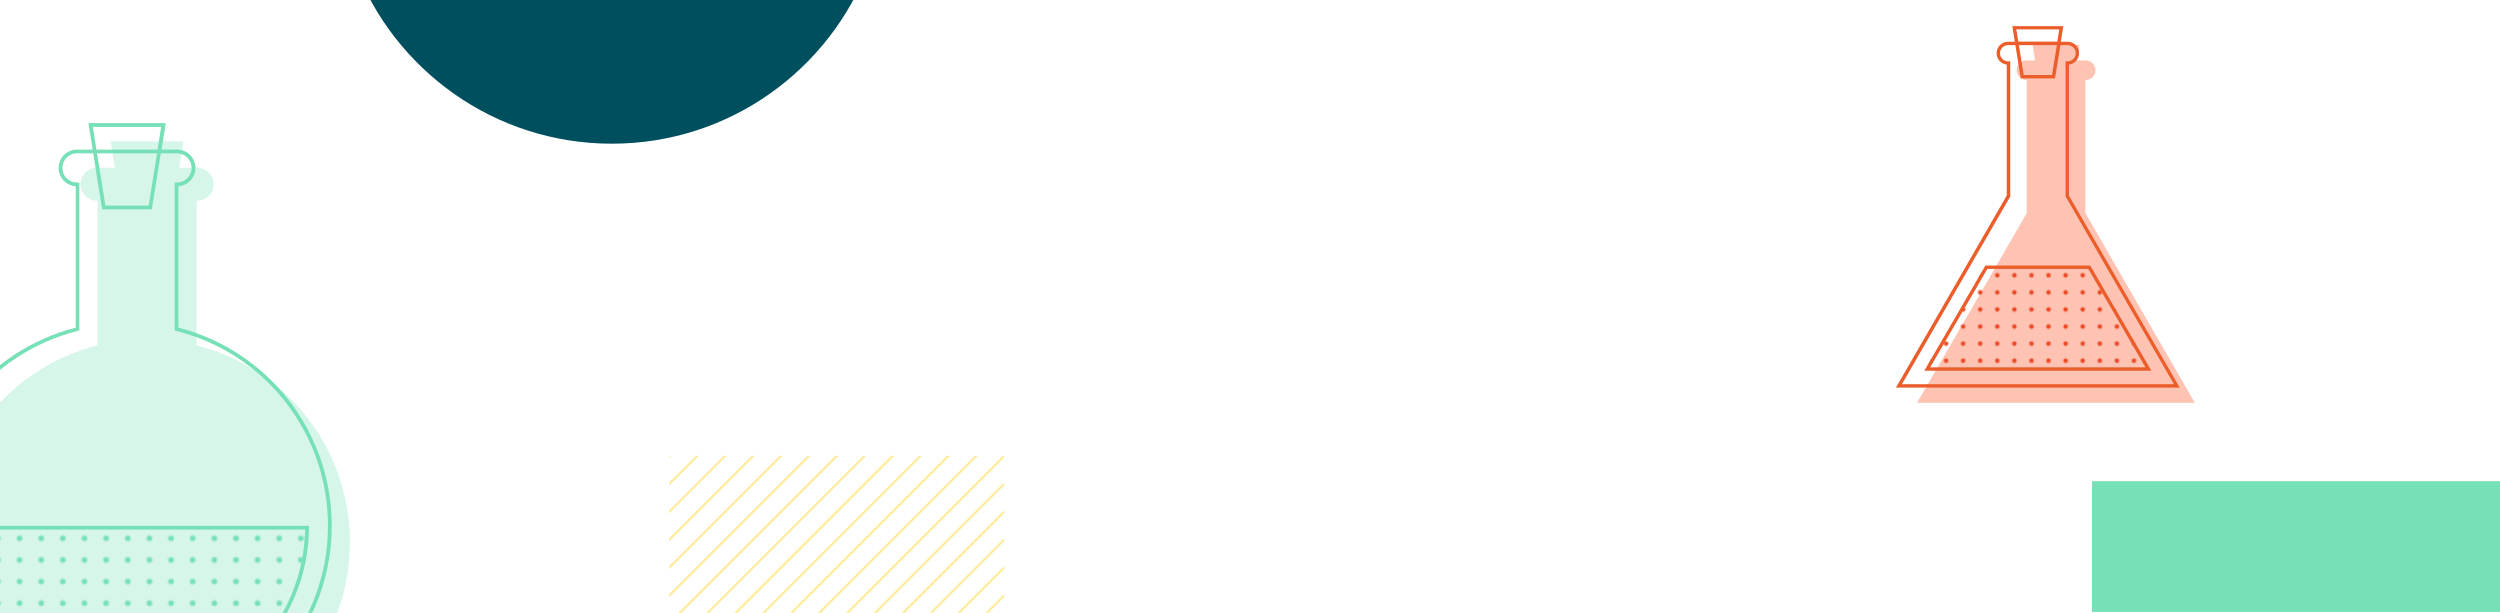 <?xml version="1.0" encoding="UTF-8"?>
<!-- Generator: Adobe Illustrator 27.2.0, SVG Export Plug-In . SVG Version: 6.00 Build 0)  -->
<svg xmlns="http://www.w3.org/2000/svg" xmlns:xlink="http://www.w3.org/1999/xlink" version="1.1" id="Ebene_1" x="0px" y="0px" viewBox="0 0 1440 353" style="enable-background:new 0 0 1440 353;" xml:space="preserve">
<style type="text/css">
	.st0{fill:none;}
	.st1{fill:#76E0B6;}
	.st2{fill:#EB4B27;}
	.st3{opacity:0.3;fill:#FF3800;enable-background:new    ;}
	.st4{fill:url(#SVGID_00000055678396322824417930000003041060646553255827_);}
	.st5{fill:#EB5D2A;}
	.st6{opacity:0.3;fill:#76E0B6;enable-background:new    ;}
	.st7{fill:url(#SVGID_00000089534795771104468260000004577887041295332519_);}
	.st8{fill:#004F5F;}
	.st9{fill:#FFEB99;}
</style>
<pattern y="434" width="30" height="30" patternUnits="userSpaceOnUse" id="SVGID_0000016739840683536664112" viewBox="0 -30 30 30" style="overflow:visible;">
	<g>
		<rect y="-30" class="st0" width="30" height="30"></rect>
		<path class="st0" d="M0,0h30v-30H0V0z"></path>
		<path class="st0" d="M0,0h30v-30H0V0z"></path>
		<circle class="st1" cx="7.5" cy="-22.5" r="2"></circle>
		<circle class="st1" cx="22.5" cy="-22.5" r="2"></circle>
		<circle class="st1" cx="7.5" cy="-7.5" r="2"></circle>
		<circle class="st1" cx="22.5" cy="-7.5" r="2"></circle>
	</g>
</pattern>
<pattern y="434" width="30" height="30" patternUnits="userSpaceOnUse" id="SVGID_1_" viewBox="0 -30 30 30" style="overflow:visible;">
	<g>
		<rect y="-30" class="st0" width="30" height="30"></rect>
		<path class="st0" d="M0,0h30v-30H0V0z"></path>
		<path class="st0" d="M0,0h30v-30H0V0z"></path>
		<circle class="st2" cx="7.5" cy="-22.5" r="2"></circle>
		<circle class="st2" cx="22.5" cy="-22.5" r="2"></circle>
		<circle class="st2" cx="7.5" cy="-7.5" r="2"></circle>
		<circle class="st2" cx="22.5" cy="-7.5" r="2"></circle>
	</g>
</pattern>
<path class="st3" d="M1224.234,162.714l-23.091-40.016V46.078h0.197c3.083,0,5.642-2.493,5.642-5.642  c0-3.083-2.493-5.642-5.642-5.642h-4.986l1.443-8.987h-27.027l1.443,8.987h-4.986c-3.083,0-5.642,2.493-5.642,5.642  c0,3.083,2.493,5.642,5.642,5.642h0.197v76.621l-23.091,40.016l-40.147,69.339h160.064L1224.234,162.714z"></path>
<pattern id="SVGID_00000132074841391176575290000008008296615179141519_" xlink:href="#SVGID_1_" patternTransform="matrix(0.656 0 0 0.656 -2554.317 7524.448)">
</pattern>
<path style="fill:url(#SVGID_00000132074841391176575290000008008296615179141519_);" d="M1203.964,152.94l1.968,3.411  l33.259,57.269h-130.806l33.259-57.269l1.968-3.411H1203.964z"></path>
<path class="st5" d="M1202.848,154.908l1.378,2.362l31.553,54.317h-123.984l31.553-54.317l1.378-2.362L1202.848,154.908   M1203.963,152.94h-60.352l-1.968,3.346l-33.259,57.269h130.806l-33.259-57.269L1203.963,152.94L1203.963,152.94z"></path>
<path class="st5" d="M1092.05,223.263h163.475l-63.829-110.601v-75.44c3.28-0.394,5.838-3.214,5.838-6.56  c0-3.674-2.952-6.626-6.626-6.626h-3.87l1.443-8.987h-29.389l1.443,8.987h-3.87c-3.674,0-6.626,2.952-6.626,6.626  c0,3.411,2.558,6.166,5.838,6.56v75.44L1092.05,223.263L1092.05,223.263z M1161.389,16.951h24.731l-1.115,7.019h-22.435  L1161.389,16.951z M1184.743,26.004l-2.755,17.187h-16.334l-2.755-17.187H1184.743L1184.743,26.004z M1156.666,35.319  c-2.558,0-4.658-2.099-4.658-4.658s2.099-4.658,4.658-4.658h4.198l3.083,19.155h19.745l3.083-19.155h4.198  c2.558,0,4.658,2.099,4.658,4.658s-2.099,4.658-4.658,4.658h-1.181v77.867l62.385,108.109h-156.652l62.385-108.109V35.319H1156.666  L1156.666,35.319z"></path>
<path class="st6" d="M113.241,198.987V115.62h0.287c5.246,0,9.487-4.24,9.487-9.487s-4.24-9.487-9.487-9.487h-10.277l2.444-15.236  H63.724l2.444,15.236H55.891c-5.246,0-9.487,4.24-9.487,9.487s4.24,9.487,9.487,9.487h0.287v83.295  c-50.739,12.792-88.326,58.716-88.326,113.408c0,64.537,52.32,116.857,116.857,116.857s116.857-52.32,116.857-116.857  C201.639,257.631,163.98,211.708,113.241,198.987L113.241,198.987z"></path>
<pattern id="SVGID_00000170985405592269344080000016390719545269977483_" xlink:href="#SVGID_0000016739840683536664112" patternTransform="matrix(0.831 0 0 0.831 441.316 11622.841)">
</pattern>
<path style="fill:url(#SVGID_00000170985405592269344080000016390719545269977483_);" d="M177.994,302.908  c0,57.926-46.93,104.855-104.855,104.855S-31.716,360.762-31.716,302.908H177.994z"></path>
<path class="st1" d="M175.766,305.064c-0.575,26.591-11.14,51.529-30.041,70.431c-19.404,19.404-45.205,30.041-72.587,30.041  s-53.182-10.708-72.587-30.041c-18.901-18.901-29.538-43.839-30.041-70.431H175.766 M177.994,302.908H-31.716  c0,57.926,46.93,104.855,104.855,104.855S177.994,360.762,177.994,302.908L177.994,302.908z"></path>
<path class="st1" d="M102.749,188.71v-81.426c5.462-0.359,9.846-4.959,9.846-10.565c0-5.821-4.743-10.565-10.565-10.565h-8.983  l2.444-15.236H50.932l2.444,15.236H44.32c-5.821,0-10.565,4.743-10.565,10.565c0,5.606,4.312,10.133,9.846,10.565v81.426  c-52.104,13.439-88.398,60.225-88.398,114.198c0,65.04,52.895,117.935,117.935,117.935s117.935-52.895,117.935-117.935  C191.074,248.935,154.781,202.149,102.749,188.71L102.749,188.71z M53.447,73.075h39.384l-2.084,13.08H55.531  C55.531,86.155,53.447,73.075,53.447,73.075z M90.459,88.311l-4.815,30.113H60.706l-4.815-30.113L90.459,88.311L90.459,88.311z   M73.139,418.687c-63.819,0-115.779-51.961-115.779-115.779c0-53.182,36.006-99.393,87.535-112.33l0.791-0.216v-85.235H44.32  c-4.671,0-8.409-3.809-8.409-8.409c0-4.6,3.809-8.409,8.409-8.409h9.343l5.174,32.269h28.603l5.174-32.269h9.343  c4.671,0,8.409,3.809,8.409,8.409c0,4.6-3.809,8.409-8.409,8.409h-1.365v85.235l0.791,0.216  c51.529,12.936,87.535,59.075,87.535,112.33C188.918,366.727,136.958,418.687,73.139,418.687z"></path>
<path class="st1" d="M1205.003,277.167h235.213v75.302h-235.213V277.167z"></path>
<path class="st8" d="M352.431,82.767c67.687,0,125.475-42.558,148.066-102.377H204.366  C226.956,40.208,284.744,82.767,352.431,82.767z"></path>
<path class="st0" d="M549.74,354.736l28.598-28.598V311.84l-42.897,42.897H549.74z M533.664,354.736l44.674-44.674v-14.299  l-58.972,58.972H533.664z M517.588,354.736l60.749-60.749v-14.299l-75.048,75.048H517.588z M501.512,354.736l76.825-76.825v-14.299  l-91.124,91.124H501.512z M565.815,354.736l12.522-12.522v-14.299l-26.821,26.821H565.815z M434.756,262.512l-49.327,49.327v14.299  l63.626-63.626H434.756z M402.604,262.512l-17.176,17.176v14.299l31.475-31.475H402.604z M386.529,262.512l-1.1,1.1v14.299  l15.399-15.399H386.529z M418.68,262.512l-33.251,33.251v14.299l47.55-47.55H418.68z M578.337,354.736v-10.745l-10.745,10.745  H578.337z M469.361,354.736l92.224-92.224h-14.299l-92.224,92.224H469.361z M450.832,262.512l-65.403,65.403v14.299l79.702-79.702  H450.832z M485.437,354.736l92.224-92.224h-14.299l-92.224,92.224H485.437z M481.206,262.512h-14.299l-81.478,81.478v10.745h3.554  L481.206,262.512z M437.21,354.736l92.224-92.224h-14.299l-92.224,92.224H437.21z M453.285,354.736l92.224-92.224H531.21  l-92.224,92.224H453.285z M405.058,354.736l92.224-92.224h-14.299l-92.224,92.224H405.058z M421.134,354.736l92.224-92.224h-14.299  l-92.224,92.224H421.134z"></path>
<path class="st9" d="M385.429,262.512v1.1l1.1-1.1H385.429z M400.828,262.512l-15.399,15.399v1.777l17.176-17.176L400.828,262.512z   M416.903,262.512l-31.475,31.475v1.777l33.251-33.251L416.903,262.512z M432.979,262.512l-47.55,47.55v1.777l49.327-49.327  L432.979,262.512z M449.055,262.512l-63.626,63.626v1.777l65.403-65.403H449.055z M465.131,262.512l-79.702,79.702v1.777  l81.478-81.478H465.131z M390.759,354.736l92.224-92.224h-1.777l-92.224,92.224H390.759z M406.835,354.736l92.224-92.224h-1.777  l-92.224,92.224H406.835z M422.911,354.736l92.224-92.224h-1.777l-92.224,92.224H422.911z M438.986,354.736l92.224-92.224h-1.777  l-92.224,92.224H438.986z M455.062,354.736l92.224-92.224h-1.777l-92.224,92.224H455.062z M471.138,354.736l92.224-92.224h-1.777  l-92.224,92.224H471.138z M487.214,354.736l91.124-91.124v-1.1h-0.677l-92.224,92.224H487.214z M503.289,354.736l75.048-75.048  v-1.777l-76.825,76.825H503.289z M519.365,354.736l58.973-58.972v-1.777l-60.749,60.749H519.365z M535.441,354.736l42.897-42.897  v-1.777l-44.674,44.674H535.441z M551.516,354.736l26.821-26.821v-1.777l-28.598,28.598H551.516z M567.592,354.736l10.745-10.745  v-1.777l-12.522,12.522H567.592z"></path>
</svg>
